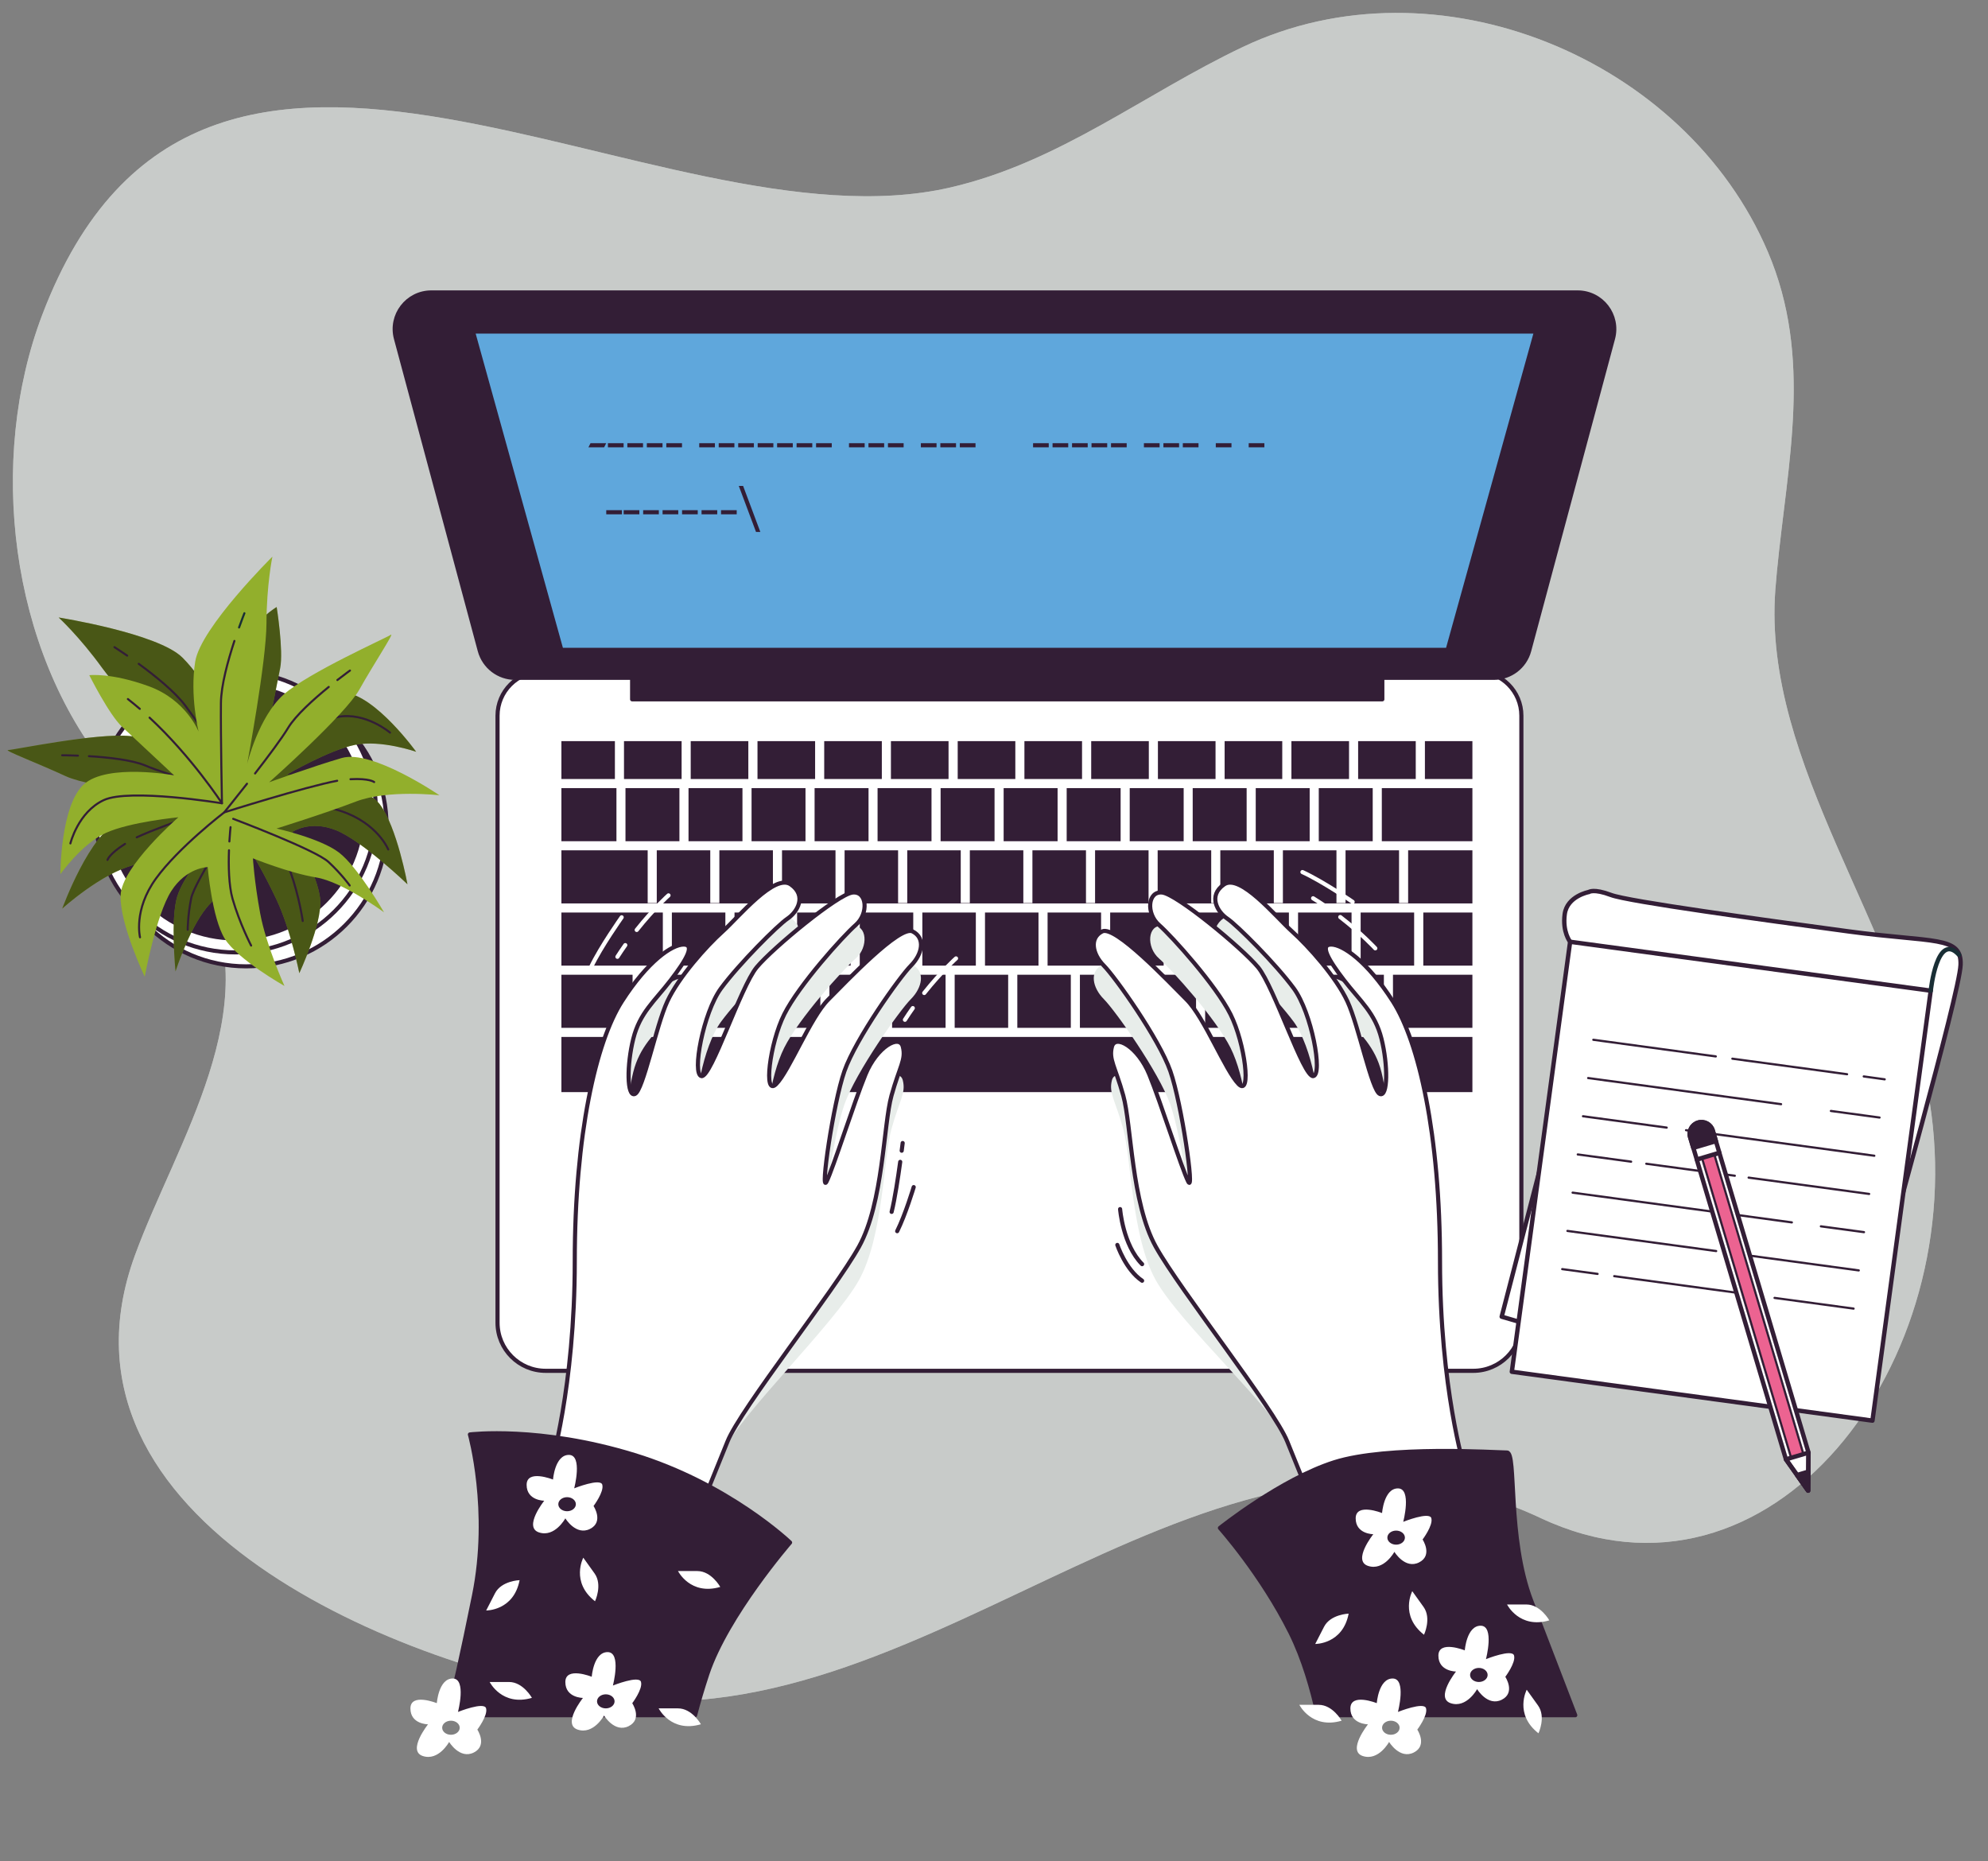 <?xml version="1.0" encoding="UTF-8"?>
<svg xmlns="http://www.w3.org/2000/svg" viewBox="0 0 308.11 288.43">
  <rect x="0" y="0" width="308.11" height="288.43" fill="#808080" stroke="none"/>
  <defs>
    <style>
      .cls-1 {
        fill: #e8edea;
        mix-blend-mode: multiply;
      }

      .cls-1, .cls-2, .cls-3, .cls-4, .cls-5, .cls-6, .cls-7 {
        stroke-width: 0px;
      }

      .cls-8, .cls-9, .cls-10, .cls-11, .cls-12, .cls-13, .cls-14, .cls-15, .cls-16, .cls-17, .cls-18, .cls-19, .cls-20, .cls-21, .cls-22 {
        stroke-linecap: round;
        stroke-linejoin: round;
      }

      .cls-8, .cls-9, .cls-10, .cls-11, .cls-14, .cls-15, .cls-16, .cls-17, .cls-19, .cls-20, .cls-21, .cls-23 {
        stroke: #331e36;
      }

      .cls-8, .cls-9, .cls-21, .cls-23, .cls-22 {
        stroke-width: .68px;
      }

      .cls-8, .cls-10, .cls-20, .cls-23, .cls-5 {
        fill: #fff;
      }

      .cls-9, .cls-13, .cls-14, .cls-16, .cls-18, .cls-19, .cls-22 {
        fill: none;
      }

      .cls-24 {
        opacity: .7;
      }

      .cls-24, .cls-25 {
        isolation: isolate;
      }

      .cls-10, .cls-14, .cls-17, .cls-18 {
        stroke-width: .64px;
      }

      .cls-2, .cls-11, .cls-17, .cls-21 {
        fill: #331e36;
      }

      .cls-11, .cls-20 {
        stroke-width: .63px;
      }

      .cls-12 {
        fill: #5fa7dc;
        stroke: #331e36;
        stroke-width: .79px;
      }

      .cls-13, .cls-19 {
        stroke-width: .32px;
      }

      .cls-13, .cls-22 {
        stroke: #192e35;
      }

      .cls-15 {
        fill: #ec6391;
      }

      .cls-15, .cls-16 {
        stroke-width: .34px;
      }

      .cls-18 {
        stroke: #fff;
      }

      .cls-3 {
        opacity: .7;
      }

      .cls-3, .cls-7 {
        fill: #e7ece9;
      }

      .cls-4 {
        fill: #000;
        opacity: .5;
      }

      .cls-23 {
        stroke-miterlimit: 10;
      }

      .cls-6 {
        fill: #92af2c;
      }
    </style>
  </defs>
  <g class="cls-25">
    <g id="Capa_1" data-name="Capa 1">
      <g class="cls-24">
        <path class="cls-7" d="M275.39,88.61c1.65-17.03,5.59-33.16-1.38-49.54-12.8-30.09-51.38-46.04-81.37-31.8-15.33,7.28-28.45,17.88-45.34,21.78C101.72,39.57,31.37-16.49,6.55,48.78-1.96,71.17,1.45,100.67,16.87,119.39c4.95,6.01,10.98,11.24,14.64,18.1,10.01,18.79-4.16,39.46-10.58,56.99-15.17,41.44,42.04,64.36,73.1,68.59,51.36,6.99,93.71-51.79,144.76-27.82,35.58,16.7,66.8-23.96,60.26-64.62-4.28-26.62-25.93-52.1-23.9-79.22.07-.94.15-1.87.24-2.8Z"/>
        <path class="cls-3" d="M275.39,88.61c1.65-17.03,5.59-33.16-1.38-49.54-12.8-30.09-51.38-46.04-81.37-31.8-15.33,7.28-28.45,17.88-45.34,21.78C101.72,39.57,31.37-16.49,6.55,48.78-1.96,71.17,1.45,100.67,16.87,119.39c4.95,6.01,10.98,11.24,14.64,18.1,10.01,18.79-4.16,39.46-10.58,56.99-15.17,41.44,42.04,64.36,73.1,68.59,51.36,6.99,93.71-51.79,144.76-27.82,35.58,16.7,66.8-23.96,60.26-64.62-4.28-26.62-25.93-52.1-23.9-79.22.07-.94.15-1.87.24-2.8Z"/>
      </g>
      <g>
        <g>
          <circle class="cls-20" cx="38.15" cy="127.99" r="21.76"/>
          <circle class="cls-20" cx="36.52" cy="125.83" r="21.76"/>
          <circle class="cls-11" cx="36.52" cy="125.83" r="19.6"/>
          <g>
            <path class="cls-6" d="M34.23,111.1s-2.16-5.41-5.95-9.19c-3.78-3.78-19.19-6.22-19.19-6.22,0,0,3.24,2.97,6.76,7.84,3.51,4.87,15.14,15.95,15.14,15.95,0,0-5.68-4.87-10.81-5.41-5.14-.54-18.11,2.16-18.92,2.16s4.87,2.16,8.92,4.05,19.73,3.51,19.73,3.51c0,0-6.76,1.89-11.35,3.51-4.59,1.62-8.92,13.51-8.92,13.51,0,0,5.95-5.41,11.08-6.76,5.14-1.35,12.43-3.78,12.43-3.78,0,0-4.59,5.14-5.68,8.65-1.08,3.51-.27,11.62-.27,11.62,0,0,2.43-7.57,5.41-10.54,2.97-2.97,6.22-8.11,6.22-8.11,0,0,1.89,2.97,4.05,7.57s3.51,11.35,3.51,11.35c0,0,3.51-7.57,3.24-11.35-.27-3.78-4.32-10.54-4.32-10.54,0,0,2.7-1.89,6.76-.27,4.05,1.62,11.08,8.38,11.08,8.38,0,0-1.62-8.92-4.32-12.43-2.7-3.51-14.33-4.59-14.33-4.59,0,0,6.49-3.78,10.54-4.59,4.05-.81,9.46,1.08,9.46,1.08,0,0-6.22-8.65-11.08-9.19-4.87-.54-12.16,7.03-12.16,7.03,0,0,1.62-8.11,2.16-10.81.54-2.7-.54-9.46-.54-9.46,0,0-2.97,1.62-6.49,6.76-3.51,5.14-2.16,10.27-2.16,10.27Z"/>
            <path class="cls-4" d="M34.23,111.1s-2.16-5.41-5.95-9.19c-3.78-3.78-19.19-6.22-19.19-6.22,0,0,3.24,2.97,6.76,7.84,3.51,4.87,15.14,15.95,15.14,15.95,0,0-5.68-4.87-10.81-5.41-5.14-.54-18.11,2.16-18.92,2.16s4.87,2.16,8.92,4.05,19.73,3.51,19.73,3.51c0,0-6.76,1.89-11.35,3.51-4.59,1.62-8.92,13.51-8.92,13.51,0,0,5.95-5.41,11.08-6.76,5.14-1.35,12.43-3.78,12.43-3.78,0,0-4.59,5.14-5.68,8.65-1.08,3.51-.27,11.62-.27,11.62,0,0,2.43-7.57,5.41-10.54,2.97-2.97,6.22-8.11,6.22-8.11,0,0,1.89,2.97,4.05,7.57s3.51,11.35,3.51,11.35c0,0,3.51-7.57,3.24-11.35-.27-3.78-4.32-10.54-4.32-10.54,0,0,2.7-1.89,6.76-.27,4.05,1.62,11.08,8.38,11.08,8.38,0,0-1.62-8.92-4.32-12.43-2.7-3.51-14.33-4.59-14.33-4.59,0,0,6.49-3.78,10.54-4.59,4.05-.81,9.46,1.08,9.46,1.08,0,0-6.22-8.65-11.08-9.19-4.87-.54-12.16,7.03-12.16,7.03,0,0,1.62-8.11,2.16-10.81.54-2.7-.54-9.46-.54-9.46,0,0-2.97,1.62-6.49,6.76-3.51,5.14-2.16,10.27-2.16,10.27Z"/>
            <path class="cls-13" d="M39.55,102.87c.19-.78.39-1.55.62-2.31"/>
            <path class="cls-19" d="M21.5,102.87c2.53,1.85,5.7,4.39,7.32,6.61,2.97,4.05,8.92,12.7,8.92,12.7,0,0-.4-8.57,1.37-17.33"/>
            <path class="cls-19" d="M17.74,100.29s.79.5,1.97,1.31"/>
            <path class="cls-19" d="M37.74,122.18s10.27-10.27,14.6-11.08c4.32-.81,8.11,2.43,8.11,2.43"/>
            <path class="cls-19" d="M19.38,130.77c-2.5,1.59-2.72,2.49-2.72,2.49"/>
            <path class="cls-19" d="M60.17,131.64s-1.62-4.05-7.3-5.95c-5.68-1.89-14.6-2.16-14.6-2.16,0,0-12.51,4.09-17.08,6.23"/>
            <path class="cls-13" d="M32.82,121.99c3.02.88,5.46,1.54,5.46,1.54"/>
            <path class="cls-19" d="M13.78,117.18c2.94.18,6.72.58,8.82,1.48,1.71.74,5.1,1.8,8.28,2.75"/>
            <path class="cls-19" d="M9.63,117.04s.99,0,2.45.06"/>
            <path class="cls-19" d="M37.74,125.15s-7.57,11.35-8.11,14.06c-.54,2.7-.54,4.87-.54,4.87"/>
            <path class="cls-19" d="M41.1,128.72c1.46,1.88,3.21,4.39,3.93,6.43,1.35,3.78,1.89,7.57,1.89,7.57"/>
            <path class="cls-13" d="M38.82,125.96s.6.67,1.44,1.7"/>
          </g>
          <g>
            <path class="cls-6" d="M30.79,113.43s-1.4-5.65-.53-10.93c.87-5.28,11.96-16.24,11.96-16.24,0,0-.9,4.31-.92,10.31-.02,6-2.99,21.78-2.99,21.78,0,0,1.77-7.26,5.63-10.7,3.86-3.43,15.97-8.81,16.63-9.28.66-.47-2.69,4.59-4.88,8.5-2.19,3.9-13.98,14.36-13.98,14.36,0,0,6.59-2.4,11.27-3.77,4.68-1.36,15.13,5.78,15.13,5.78,0,0-7.98-.92-12.94.97-4.96,1.9-12.31,4.18-12.31,4.18,0,0,6.73,1.49,9.66,3.71,2.93,2.22,7,9.28,7,9.28,0,0-6.39-4.73-10.54-5.41-4.15-.68-9.78-2.96-9.78-2.96,0,0,.2,3.52,1.12,8.51.92,4.99,3.77,11.27,3.77,11.27,0,0-7.27-4.1-9.26-7.33-1.99-3.23-2.64-11.09-2.64-11.09,0,0-3.3.04-5.65,3.72-2.35,3.68-4.11,13.27-4.11,13.27,0,0-3.89-8.19-3.74-12.62.15-4.43,8.96-12.09,8.96-12.09,0,0-7.48.71-11.24,2.42-3.77,1.71-7.05,6.4-7.05,6.4,0,0,0-10.65,3.64-13.93,3.64-3.28,13.98-1.39,13.98-1.39,0,0-6.05-5.64-8.06-7.52-2.02-1.88-5.08-8-5.08-8,0,0,3.36-.42,9.21,1.71,5.85,2.12,7.75,7.08,7.75,7.08Z"/>
            <path class="cls-19" d="M21.67,109.85c-.61-.52-1.22-1.03-1.85-1.52"/>
            <path class="cls-19" d="M36.33,99.32c-.98,2.98-2.07,6.89-2.09,9.64-.05,5.03.16,15.52.16,15.52,0,0-4.68-7.2-11.22-13.27"/>
            <path class="cls-13" d="M37.88,95.03s-.35.87-.83,2.21"/>
            <path class="cls-19" d="M34.4,124.48s-14.33-2.35-18.32-.49c-3.99,1.86-5.17,6.71-5.17,6.71"/>
            <path class="cls-19" d="M54.32,120.75c2.96-.16,3.67.44,3.67.44"/>
            <path class="cls-19" d="M21.7,145.25s-1.05-4.24,2.46-9.09c3.51-4.85,10.59-10.27,10.59-10.27,0,0,12.55-3.97,17.51-4.9"/>
            <path class="cls-19" d="M38.28,121.45c-1.94,2.47-3.53,4.44-3.53,4.44"/>
            <path class="cls-19" d="M50.95,106.45c-2.28,1.86-5.12,4.39-6.3,6.35-.96,1.6-3.09,4.44-5.12,7.06"/>
            <path class="cls-19" d="M54.24,103.91s-.8.58-1.95,1.47"/>
            <path class="cls-19" d="M36.14,126.89s12.77,4.81,14.78,6.69c2.02,1.88,3.28,3.64,3.28,3.64"/>
            <path class="cls-19" d="M35.49,131.76c-.09,2.38-.04,5.44.55,7.52,1.11,3.86,2.88,7.25,2.88,7.25"/>
            <path class="cls-19" d="M35.73,128.18s-.1.89-.18,2.22"/>
          </g>
        </g>
        <g>
          <path class="cls-10" d="M83.93,104.08h145.03c3.77,0,6.83,3.06,6.83,6.83v94.06c0,4.12-3.34,7.46-7.46,7.46H84.57c-4.12,0-7.46-3.34-7.46-7.46v-94.06c0-3.77,3.06-6.83,6.83-6.83Z"/>
          <g>
            <rect class="cls-2" x="127.74" y="114.85" width="8.93" height="5.87"/>
            <rect class="cls-2" x="99.44" y="151.05" width="8.29" height="8.23"/>
            <rect class="cls-2" x="136.01" y="122.13" width="8.36" height="8.23"/>
            <rect class="cls-2" x="117.4" y="114.85" width="8.93" height="5.87"/>
            <rect class="cls-2" x="145.78" y="122.13" width="8.36" height="8.23"/>
            <rect class="cls-2" x="138.08" y="114.85" width="8.93" height="5.87"/>
            <rect class="cls-2" x="87.01" y="141.41" width="15.72" height="8.23"/>
            <rect class="cls-2" x="116.48" y="122.13" width="8.36" height="8.23"/>
            <rect class="cls-2" x="87.01" y="151.05" width="11.03" height="8.23"/>
            <rect class="cls-2" x="148.43" y="114.85" width="8.93" height="5.87"/>
            <rect class="cls-2" x="96.94" y="122.13" width="8.36" height="8.23"/>
            <rect class="cls-2" x="96.71" y="114.85" width="8.93" height="5.87"/>
            <rect class="cls-2" x="107.05" y="114.85" width="8.93" height="5.87"/>
            <rect class="cls-2" x="106.71" y="122.13" width="8.36" height="8.23"/>
            <rect class="cls-2" x="126.25" y="122.13" width="8.36" height="8.23"/>
            <rect class="cls-2" x="189.8" y="114.85" width="8.93" height="5.87"/>
            <rect class="cls-2" x="200.15" y="114.85" width="8.93" height="5.87"/>
            <rect class="cls-2" x="194.62" y="122.13" width="8.36" height="8.23"/>
            <rect class="cls-2" x="204.39" y="122.13" width="8.36" height="8.23"/>
            <rect class="cls-2" x="215.89" y="151.05" width="12.31" height="8.23"/>
            <rect class="cls-2" x="210.49" y="114.85" width="8.93" height="5.87"/>
            <rect class="cls-2" x="87.01" y="122.13" width="8.53" height="8.23"/>
            <rect class="cls-2" x="158.77" y="114.85" width="8.93" height="5.87"/>
            <rect class="cls-2" x="169.12" y="114.85" width="8.93" height="5.87"/>
            <rect class="cls-2" x="165.32" y="122.13" width="8.36" height="8.23"/>
            <rect class="cls-2" x="184.85" y="122.13" width="8.36" height="8.23"/>
            <rect class="cls-2" x="155.55" y="122.13" width="8.36" height="8.23"/>
            <rect class="cls-2" x="175.09" y="122.13" width="8.36" height="8.23"/>
            <rect class="cls-2" x="179.46" y="114.85" width="8.93" height="5.87"/>
            <rect class="cls-2" x="167.37" y="151.05" width="8.29" height="8.23"/>
            <rect class="cls-2" x="210.88" y="141.41" width="8.29" height="8.23"/>
            <rect class="cls-2" x="201.18" y="141.41" width="8.29" height="8.23"/>
            <rect class="cls-2" x="206.19" y="151.05" width="8.29" height="8.23"/>
            <rect class="cls-2" x="196.49" y="151.05" width="8.29" height="8.23"/>
            <rect class="cls-2" x="177.08" y="151.05" width="8.29" height="8.23"/>
            <rect class="cls-2" x="186.78" y="151.05" width="8.29" height="8.23"/>
            <rect class="cls-2" x="191.47" y="141.41" width="8.29" height="8.23"/>
            <rect class="cls-2" x="181.77" y="141.41" width="8.29" height="8.23"/>
            <rect class="cls-2" x="220.84" y="114.85" width="7.36" height="5.87"/>
            <rect class="cls-2" x="87.01" y="114.85" width="8.29" height="5.87"/>
            <rect class="cls-2" x="87.01" y="160.69" width="141.19" height="8.55"/>
            <rect class="cls-2" x="214.16" y="122.13" width="14.04" height="8.23"/>
            <rect class="cls-2" x="220.59" y="141.41" width="7.61" height="8.23"/>
            <polygon class="cls-2" points="218.24 139.94 216.83 139.94 216.83 131.77 208.54 131.77 208.54 139.94 207.13 139.94 207.13 131.77 198.83 131.77 198.83 139.94 197.42 139.94 197.42 131.77 189.13 131.77 189.13 139.94 187.72 139.94 187.72 131.77 179.42 131.77 179.42 139.94 178.01 139.94 178.01 131.77 169.72 131.77 169.72 139.94 168.31 139.94 168.31 131.77 160.01 131.77 160.01 139.94 158.6 139.94 158.6 131.77 150.31 131.77 150.31 139.94 148.9 139.94 148.9 131.77 140.61 131.77 140.61 139.94 139.19 139.94 139.19 131.77 130.9 131.77 130.9 139.94 129.49 139.94 129.49 131.77 121.2 131.77 121.2 139.94 119.79 139.94 119.79 131.77 111.49 131.77 111.49 139.94 110.08 139.94 110.08 131.77 101.79 131.77 101.79 139.94 100.38 139.94 100.38 131.77 87.01 131.77 87.01 140 228.2 140 228.2 131.77 218.24 131.77 218.24 139.94"/>
            <rect class="cls-2" x="142.95" y="141.41" width="8.29" height="8.23"/>
            <rect class="cls-2" x="172.06" y="141.41" width="8.29" height="8.23"/>
            <rect class="cls-2" x="123.54" y="141.41" width="8.29" height="8.23"/>
            <rect class="cls-2" x="128.55" y="151.05" width="8.29" height="8.23"/>
            <rect class="cls-2" x="133.25" y="141.41" width="8.29" height="8.23"/>
            <rect class="cls-2" x="113.84" y="141.41" width="8.29" height="8.23"/>
            <rect class="cls-2" x="109.15" y="151.05" width="8.29" height="8.23"/>
            <rect class="cls-2" x="118.85" y="151.05" width="8.29" height="8.23"/>
            <rect class="cls-2" x="152.66" y="141.41" width="8.29" height="8.23"/>
            <rect class="cls-2" x="157.67" y="151.05" width="8.29" height="8.23"/>
            <rect class="cls-2" x="162.36" y="141.41" width="8.29" height="8.23"/>
            <rect class="cls-2" x="138.26" y="151.05" width="8.29" height="8.23"/>
            <rect class="cls-2" x="147.96" y="151.05" width="8.29" height="8.23"/>
            <rect class="cls-2" x="104.13" y="141.41" width="8.29" height="8.23"/>
          </g>
          <path class="cls-17" d="M244.51,45.32H66.85c-3.73,0-6.45,3.54-5.48,7.15l12.99,48.37c.67,2.48,2.91,4.2,5.48,4.2h18.13v3.33h116.27v-3.33h17.28c2.57,0,4.82-1.72,5.48-4.2l12.99-48.37c.97-3.61-1.75-7.15-5.48-7.15Z"/>
          <polygon class="cls-12" points="224.42 100.78 86.94 100.78 73.2 51.3 238.17 51.3 224.42 100.78"/>
          <g>
            <g>
              <path class="cls-2" d="M96.39,79.06v.64h-2.43v-.64h2.43Z"/>
              <path class="cls-2" d="M99.09,79.06v.64h-2.43v-.64h2.43Z"/>
              <path class="cls-2" d="M102.11,79.06v.64h-2.43v-.64h2.43Z"/>
              <path class="cls-2" d="M105.12,79.06v.64h-2.43v-.64h2.43Z"/>
              <path class="cls-2" d="M108.14,79.06v.64h-2.43v-.64h2.43Z"/>
              <path class="cls-2" d="M111.16,79.06v.64h-2.43v-.64h2.43Z"/>
              <path class="cls-2" d="M114.18,79.06v.64h-2.43v-.64h2.43Z"/>
              <path class="cls-2" d="M117.17,82.43l-2.67-7.13h.67l2.67,7.13h-.67Z"/>
            </g>
            <g>
              <path class="cls-2" d="M93.95,68.68l-.32.64h-2.43l.32-.64h2.43Z"/>
              <path class="cls-2" d="M96.65,68.68v.64h-2.43v-.64h2.43Z"/>
              <path class="cls-2" d="M99.66,68.68v.64h-2.43v-.64h2.43Z"/>
              <path class="cls-2" d="M102.68,68.68v.64h-2.43v-.64h2.43Z"/>
              <path class="cls-2" d="M105.7,68.68v.64h-2.43v-.64h2.43Z"/>
              <path class="cls-2" d="M110.8,68.68v.64h-2.43v-.64h2.43Z"/>
              <path class="cls-2" d="M113.82,68.68v.64h-2.43v-.64h2.43Z"/>
              <path class="cls-2" d="M116.84,68.68v.64h-2.43v-.64h2.43Z"/>
              <path class="cls-2" d="M119.86,68.68v.64h-2.43v-.64h2.43Z"/>
              <path class="cls-2" d="M122.87,68.68v.64h-2.43v-.64h2.43Z"/>
              <path class="cls-2" d="M125.89,68.68v.64h-2.43v-.64h2.43Z"/>
              <path class="cls-2" d="M128.91,68.68v.64h-2.43v-.64h2.43Z"/>
              <path class="cls-2" d="M134.01,68.68v.64h-2.43v-.64h2.43Z"/>
              <path class="cls-2" d="M137.03,68.68v.64h-2.43v-.64h2.43Z"/>
              <path class="cls-2" d="M140.05,68.68v.64h-2.43v-.64h2.43Z"/>
              <path class="cls-2" d="M145.15,68.68v.64h-2.43v-.64h2.43Z"/>
              <path class="cls-2" d="M148.17,68.68v.64h-2.43v-.64h2.43Z"/>
              <path class="cls-2" d="M151.19,68.68v.64h-2.43v-.64h2.43Z"/>
              <path class="cls-2" d="M162.54,68.68v.64h-2.43v-.64h2.43Z"/>
              <path class="cls-2" d="M165.56,68.68v.64h-2.43v-.64h2.43Z"/>
              <path class="cls-2" d="M168.58,68.68v.64h-2.43v-.64h2.43Z"/>
              <path class="cls-2" d="M171.6,68.68v.64h-2.43v-.64h2.43Z"/>
              <path class="cls-2" d="M174.62,68.68v.64h-2.43v-.64h2.43Z"/>
              <path class="cls-2" d="M179.72,68.68v.64h-2.43v-.64h2.43Z"/>
              <path class="cls-2" d="M182.74,68.68v.64h-2.43v-.64h2.43Z"/>
              <path class="cls-2" d="M185.75,68.68v.64h-2.43v-.64h2.43Z"/>
              <path class="cls-2" d="M190.86,68.68v.64h-2.43v-.64h2.43Z"/>
              <path class="cls-2" d="M195.96,68.68v.64h-2.43v-.64h2.43Z"/>
            </g>
          </g>
        </g>
        <g>
          <g>
            <polygon class="cls-8" points="240.06 175.79 232.74 204.04 239.67 206.07 240.06 175.79"/>
            <path class="cls-23" d="M243.35,145.95s-1.22-1.51-.84-4.3c.38-2.79,3.74-3.42,3.74-3.42,0,0,.73-.56,3.43.46,2.7,1.02,23.48,3.84,36.77,5.64,13.28,1.8,17.59.64,17.41,5.2-.18,4.56-11.84,45.53-12.02,46.81-.17,1.29-48.48-50.39-48.48-50.39Z"/>
            <rect class="cls-8" x="238.57" y="149.43" width="56.4" height="67.24" transform="translate(27.01 -34.18) rotate(7.72)"/>
            <line class="cls-16" x1="288.85" y1="166.81" x2="292.1" y2="167.26"/>
            <line class="cls-16" x1="268.49" y1="164.06" x2="286.27" y2="166.47"/>
            <line class="cls-16" x1="246.94" y1="161.13" x2="265.92" y2="163.71"/>
            <line class="cls-16" x1="283.76" y1="172.16" x2="291.3" y2="173.18"/>
            <line class="cls-16" x1="246.14" y1="167.06" x2="276.04" y2="171.11"/>
            <line class="cls-16" x1="261.31" y1="175.14" x2="290.49" y2="179.1"/>
            <line class="cls-16" x1="245.34" y1="172.98" x2="258.31" y2="174.74"/>
            <line class="cls-16" x1="271.01" y1="182.49" x2="289.69" y2="185.02"/>
            <line class="cls-16" x1="255.15" y1="180.34" x2="268.87" y2="182.2"/>
            <line class="cls-16" x1="244.53" y1="178.9" x2="252.8" y2="180.02"/>
            <line class="cls-16" x1="282.21" y1="190.04" x2="288.89" y2="190.94"/>
            <line class="cls-16" x1="243.73" y1="184.82" x2="277.71" y2="189.43"/>
            <line class="cls-16" x1="269.19" y1="194.31" x2="288.08" y2="196.87"/>
            <line class="cls-16" x1="242.93" y1="190.75" x2="265.98" y2="193.87"/>
            <line class="cls-16" x1="275.03" y1="201.13" x2="287.28" y2="202.79"/>
            <line class="cls-16" x1="250.18" y1="197.76" x2="272.03" y2="200.72"/>
            <line class="cls-16" x1="242.12" y1="196.67" x2="247.6" y2="197.41"/>
            <path class="cls-22" d="M299.24,153.52s.96-9.29,4.38-5.55"/>
          </g>
          <g>
            <polygon class="cls-8" points="280.29 225.1 280.23 231 276.79 226.14 262.97 179.68 266.47 178.64 280.29 225.1"/>
            <rect class="cls-15" x="270.63" y="178.15" width="1.99" height="48.47" transform="translate(-46.41 85.79) rotate(-16.56)"/>
            <polygon class="cls-9" points="280.29 225.11 276.79 226.15 280.23 231 280.29 225.11"/>
            <polygon class="cls-21" points="278.51 228.58 280.23 231 280.26 228.06 278.51 228.58"/>
            <path class="cls-8" d="M263.18,173.96h0c-.97.29-1.52,1.3-1.23,2.27l1.03,3.45,3.5-1.04-1.03-3.45c-.29-.97-1.3-1.52-2.27-1.23Z"/>
            <path class="cls-21" d="M263.18,173.96h0c-.97.29-1.52,1.3-1.23,2.27l.49,1.65,3.5-1.04-.49-1.65c-.29-.97-1.3-1.52-2.27-1.23Z"/>
          </g>
        </g>
        <g>
          <g>
            <g>
              <path class="cls-18" d="M96.91,146.46c-.41.58-.82,1.18-1.22,1.81"/>
              <path class="cls-18" d="M103.61,138.75s-2.26,2-4.93,5.36"/>
              <path class="cls-18" d="M96.35,142.15s-3.22,4.54-4.74,7.71"/>
            </g>
            <g>
              <path class="cls-18" d="M141.47,156.22c-.41.58-.82,1.18-1.22,1.81"/>
              <path class="cls-18" d="M148.17,148.52s-2.26,2-4.93,5.36"/>
              <path class="cls-18" d="M140.91,151.91s-3.22,4.54-4.74,7.71"/>
            </g>
            <g>
              <path class="cls-18" d="M205.34,140.39c-.58-.4-1.19-.8-1.83-1.19"/>
              <path class="cls-18" d="M213.15,146.96s-2.04-2.23-5.43-4.85"/>
              <path class="cls-18" d="M209.64,139.76s-4.59-3.15-7.78-4.62"/>
            </g>
          </g>
          <g>
            <g>
              <path class="cls-14" d="M139.52,180.05c-.33,2.41-.83,5.74-1.33,7.75"/>
              <path class="cls-14" d="M139.9,177.13s-.05.45-.15,1.19"/>
              <path class="cls-14" d="M141.61,183.96s-1.28,4.27-2.56,6.83"/>
            </g>
            <g>
              <path class="cls-14" d="M173.6,187.37s.43,5.55,3.41,8.53"/>
              <path class="cls-14" d="M173.17,192.92s1.28,3.84,3.84,5.55"/>
            </g>
          </g>
          <g>
            <path class="cls-1" d="M226.1,224.27s-2.92-3.99-2.92-23.62-3.27-33.98-7.3-40.28c-4.03-6.29-7.8-8.81-9.57-8.81s-.5,2.27,2.01,5.54c2.52,3.27,4.78,5.03,5.79,9.06,1.01,4.03,1.01,9.06-.25,8.56s-3.27-10.57-5.03-14.35c-1.76-3.78-6.04-8.56-8.56-10.82-2.52-2.27-8.06-9.06-10.57-7.3-2.52,1.76-1.01,4.28.5,5.29,1.51,1.01,7.55,7.05,10.32,10.82,2.77,3.78,4.53,13.34,3.02,13.59-1.51.25-6.04-13.84-8.56-16.87-2.52-3.02-12.59-11.33-14.85-11.58-2.27-.25-2.52,3.27-.5,5.03,2.01,1.76,8.81,9.31,11.08,13.84,2.27,4.53,3.27,12.84,1.26,10.82-2.01-2.01-5.29-10.32-8.06-13.09-2.77-2.77-11.08-11.58-13.09-10.57-2.01,1.01-1.51,3.52.25,5.29,1.76,1.76,8.56,11.33,10.32,16.36,1.76,5.03,3.78,19.13,2.77,17.12-1.01-2.01-4.28-12.33-6.04-16.61-1.76-4.28-5.29-6.29-5.79-4.28-.5,2.01.5,3.02,1.76,7.55,1.26,4.53,1.26,16.61,5.03,23.41,3.78,6.8,18.38,19.98,20.39,25.02,2.01,5.03,5.69,12.95,5.69,12.95"/>
            <path class="cls-1" d="M86.23,222.57s2.84-2.28,2.84-21.92,3.27-33.98,7.3-40.28c4.03-6.29,7.8-8.81,9.57-8.81s.5,2.27-2.01,5.54c-2.52,3.27-4.78,5.03-5.79,9.06s-1.01,9.06.25,8.56,3.27-10.57,5.03-14.35c1.76-3.78,6.04-8.56,8.56-10.82,2.52-2.27,8.06-9.06,10.57-7.3,2.52,1.76,1.01,4.28-.5,5.29-1.51,1.01-7.55,7.05-10.32,10.82-2.77,3.78-4.53,13.34-3.02,13.59,1.51.25,6.04-13.84,8.56-16.87,2.52-3.02,12.59-11.33,14.85-11.58,2.27-.25,2.52,3.27.5,5.03-2.01,1.76-8.81,9.31-11.08,13.84-2.27,4.53-3.27,12.84-1.26,10.82,2.01-2.01,5.29-10.32,8.06-13.09,2.77-2.77,11.08-11.58,13.09-10.57,2.01,1.01,1.51,3.52-.25,5.29-1.76,1.76-8.56,11.33-10.32,16.36-1.76,5.03-3.78,19.13-2.77,17.12,1.01-2.01,4.28-12.33,6.04-16.61,1.76-4.28,5.29-6.29,5.79-4.28.5,2.01-.5,3.02-1.76,7.55-1.26,4.53-1.26,16.61-5.03,23.41-3.78,6.8-18.79,21.25-20.81,26.29-2.01,5.03-5.19,9.98-5.19,9.98"/>
            <path class="cls-10" d="M85.3,227.43s3.78-12.33,3.78-31.97,3.27-33.98,7.3-40.28c4.03-6.29,7.8-8.81,9.57-8.81s.5,2.27-2.01,5.54c-2.52,3.27-4.78,5.03-5.79,9.06-1.01,4.03-1.01,9.06.25,8.56s3.27-10.57,5.03-14.35c1.76-3.78,6.04-8.56,8.56-10.82,2.52-2.27,8.06-9.06,10.57-7.3,2.52,1.76,1.01,4.28-.5,5.29-1.51,1.01-7.55,7.05-10.32,10.82-2.77,3.78-4.53,13.34-3.02,13.59,1.51.25,6.04-13.84,8.56-16.87,2.52-3.02,12.59-11.33,14.85-11.58,2.27-.25,2.52,3.27.5,5.03-2.01,1.76-8.81,9.31-11.08,13.84-2.27,4.53-3.27,12.84-1.26,10.82,2.01-2.01,5.29-10.32,8.06-13.09,2.77-2.77,11.08-11.58,13.09-10.57,2.01,1.01,1.51,3.52-.25,5.29-1.76,1.76-8.56,11.33-10.32,16.36-1.76,5.03-3.78,19.13-2.77,17.12,1.01-2.01,4.28-12.33,6.04-16.61,1.76-4.28,5.29-6.29,5.79-4.28.5,2.01-.5,3.02-1.76,7.55-1.26,4.53-1.26,16.61-5.03,23.41-3.78,6.8-18.38,25.17-20.39,30.21-2.01,5.03-6.54,16.11-6.54,16.11"/>
            <path class="cls-10" d="M226.96,227.43s-3.78-12.33-3.78-31.97-3.27-33.98-7.3-40.28c-4.03-6.29-7.8-8.81-9.57-8.81s-.5,2.27,2.01,5.54c2.52,3.27,4.78,5.03,5.79,9.06,1.01,4.03,1.01,9.06-.25,8.56s-3.27-10.57-5.03-14.35c-1.76-3.78-6.04-8.56-8.56-10.82-2.52-2.27-8.06-9.06-10.57-7.3-2.52,1.76-1.01,4.28.5,5.29,1.51,1.01,7.55,7.05,10.32,10.82,2.77,3.78,4.53,13.34,3.02,13.59-1.51.25-6.04-13.84-8.56-16.87-2.52-3.02-12.59-11.33-14.85-11.58-2.27-.25-2.52,3.27-.5,5.03,2.01,1.76,8.81,9.31,11.08,13.84,2.27,4.53,3.27,12.84,1.26,10.82-2.01-2.01-5.29-10.32-8.06-13.09-2.77-2.77-11.08-11.58-13.09-10.57-2.01,1.01-1.51,3.52.25,5.29,1.76,1.76,8.56,11.33,10.32,16.36,1.76,5.03,3.78,19.13,2.77,17.12-1.01-2.01-4.28-12.33-6.04-16.61-1.76-4.28-5.29-6.29-5.79-4.28-.5,2.01.5,3.02,1.76,7.55,1.26,4.53,1.26,16.61,5.03,23.41,3.78,6.8,18.38,25.17,20.39,30.21,2.01,5.03,6.54,16.11,6.54,16.11"/>
            <path class="cls-17" d="M69.37,265.8h38.36c.5-1.92,1.13-4.07,1.9-6.4,3.02-9.05,12.82-20.36,12.82-20.36,0,0-9.43-9.05-24.13-13.57-14.7-4.52-25.49-3.18-25.49-3.18,0,0,3.31,11.8.64,24.95-1.89,9.32-3.21,15.21-4.1,18.56Z"/>
            <path class="cls-17" d="M204.25,265.8h39.89c-1.28-3.32-4.04-10.51-6.81-17.71-3.77-9.8-2.26-23-3.77-23s-18.47-1.13-26.77,1.51c-8.29,2.64-17.72,10.18-17.72,10.18,0,0,6.41,7.16,10.93,16.21,2.03,4.07,3.38,8.81,4.25,12.81Z"/>
            <path class="cls-5" d="M93.35,230.09c-.27-1.09-4.36.55-4.36.55,0,0,1.36-5.18-.82-5.18s-2.46,3.82-2.46,3.82c0,0-4.09-1.64-4.09.82s2.73,2.46,2.73,2.46c0,0-3.27,4.09-.82,4.91,2.46.82,4.09-2.18,4.09-2.18,0,0,1.64,2.73,3.82,1.64,2.18-1.09.55-3.55.55-3.55,0,0,1.64-2.18,1.36-3.27ZM87.89,234.19c-.75,0-1.36-.49-1.36-1.09s.61-1.09,1.36-1.09,1.36.49,1.36,1.09-.61,1.09-1.36,1.09ZM99.35,260.65c-.27-1.09-4.36.55-4.36.55,0,0,1.36-5.18-.82-5.18s-2.46,3.82-2.46,3.82c0,0-4.09-1.64-4.09.82s2.73,2.46,2.73,2.46c0,0-3.27,4.09-.82,4.91,2.46.82,4.09-2.18,4.09-2.18,0,0,1.64,2.73,3.82,1.64,2.18-1.09.55-3.55.55-3.55,0,0,1.64-2.18,1.36-3.27ZM93.89,264.74c-.75,0-1.36-.49-1.36-1.09s.61-1.09,1.36-1.09,1.36.49,1.36,1.09-.61,1.09-1.36,1.09ZM75.34,264.74c-.27-1.09-4.36.55-4.36.55,0,0,1.36-5.18-.82-5.18s-2.46,3.82-2.46,3.82c0,0-4.09-1.64-4.09.82s2.73,2.46,2.73,2.46c0,0-3.27,4.09-.82,4.91,2.46.82,4.09-2.18,4.09-2.18,0,0,1.64,2.73,3.82,1.64,2.18-1.09.55-3.55.55-3.55,0,0,1.64-2.18,1.36-3.27ZM69.89,268.83c-.75,0-1.36-.49-1.36-1.09s.61-1.09,1.36-1.09,1.36.49,1.36,1.09-.61,1.09-1.36,1.09ZM105.08,243.46h3c2.18,0,3.55,2.46,3.55,2.46-4.64,1.36-6.55-2.46-6.55-2.46ZM102.08,264.74h3c2.18,0,3.55,2.46,3.55,2.46-4.64,1.36-6.55-2.46-6.55-2.46ZM75.89,260.65h3c2.18,0,3.55,2.46,3.55,2.46-4.64,1.36-6.55-2.46-6.55-2.46ZM90.4,241.39s.48.67,1.75,2.44c1.27,1.77.07,4.31.07,4.31-3.81-2.97-1.82-6.75-1.82-6.75ZM75.35,249.57s.37-.73,1.37-2.67c1-1.94,3.81-2.03,3.81-2.03-.91,4.75-5.18,4.7-5.18,4.7Z"/>
            <path class="cls-5" d="M221.84,235.28c-.27-1.09-4.36.55-4.36.55,0,0,1.36-5.18-.82-5.18s-2.46,3.82-2.46,3.82c0,0-4.09-1.64-4.09.82s2.73,2.46,2.73,2.46c0,0-3.27,4.09-.82,4.91,2.46.82,4.09-2.18,4.09-2.18,0,0,1.64,2.73,3.82,1.64,2.18-1.09.55-3.55.55-3.55,0,0,1.64-2.18,1.36-3.27ZM216.38,239.37c-.75,0-1.36-.49-1.36-1.09s.61-1.09,1.36-1.09,1.36.49,1.36,1.09-.61,1.09-1.36,1.09ZM234.66,256.56c-.27-1.09-4.36.55-4.36.55,0,0,1.36-5.18-.82-5.18s-2.46,3.82-2.46,3.82c0,0-4.09-1.64-4.09.82s2.73,2.46,2.73,2.46c0,0-3.27,4.09-.82,4.91,2.46.82,4.09-2.18,4.09-2.18,0,0,1.64,2.73,3.82,1.64,2.18-1.09.55-3.55.55-3.55,0,0,1.64-2.18,1.36-3.27ZM229.2,260.65c-.75,0-1.36-.49-1.36-1.09s.61-1.09,1.36-1.09,1.36.49,1.36,1.09-.61,1.09-1.36,1.09ZM221.02,264.74c-.27-1.09-4.36.55-4.36.55,0,0,1.36-5.18-.82-5.18s-2.46,3.82-2.46,3.82c0,0-4.09-1.64-4.09.82s2.73,2.46,2.73,2.46c0,0-3.27,4.09-.82,4.91,2.46.82,4.09-2.18,4.09-2.18,0,0,1.64,2.73,3.82,1.64,2.18-1.09.55-3.55.55-3.55,0,0,1.64-2.18,1.36-3.27ZM215.56,268.83c-.75,0-1.36-.49-1.36-1.09s.61-1.09,1.36-1.09,1.36.49,1.36,1.09-.61,1.09-1.36,1.09ZM233.57,248.64h3c2.18,0,3.55,2.46,3.55,2.46-4.64,1.36-6.55-2.46-6.55-2.46ZM201.38,264.19h3c2.18,0,3.55,2.46,3.55,2.46-4.64,1.36-6.55-2.46-6.55-2.46ZM218.88,246.58s.48.67,1.75,2.44c1.27,1.77.07,4.31.07,4.31-3.81-2.97-1.82-6.75-1.82-6.75ZM236.62,261.85s.48.67,1.75,2.44c1.27,1.77.07,4.31.07,4.31-3.81-2.97-1.82-6.75-1.82-6.75ZM203.84,254.76s.37-.73,1.37-2.67c1-1.94,3.81-2.03,3.81-2.03-.91,4.75-5.18,4.7-5.18,4.7Z"/>
          </g>
        </g>
      </g>
    </g>
  </g>
</svg>